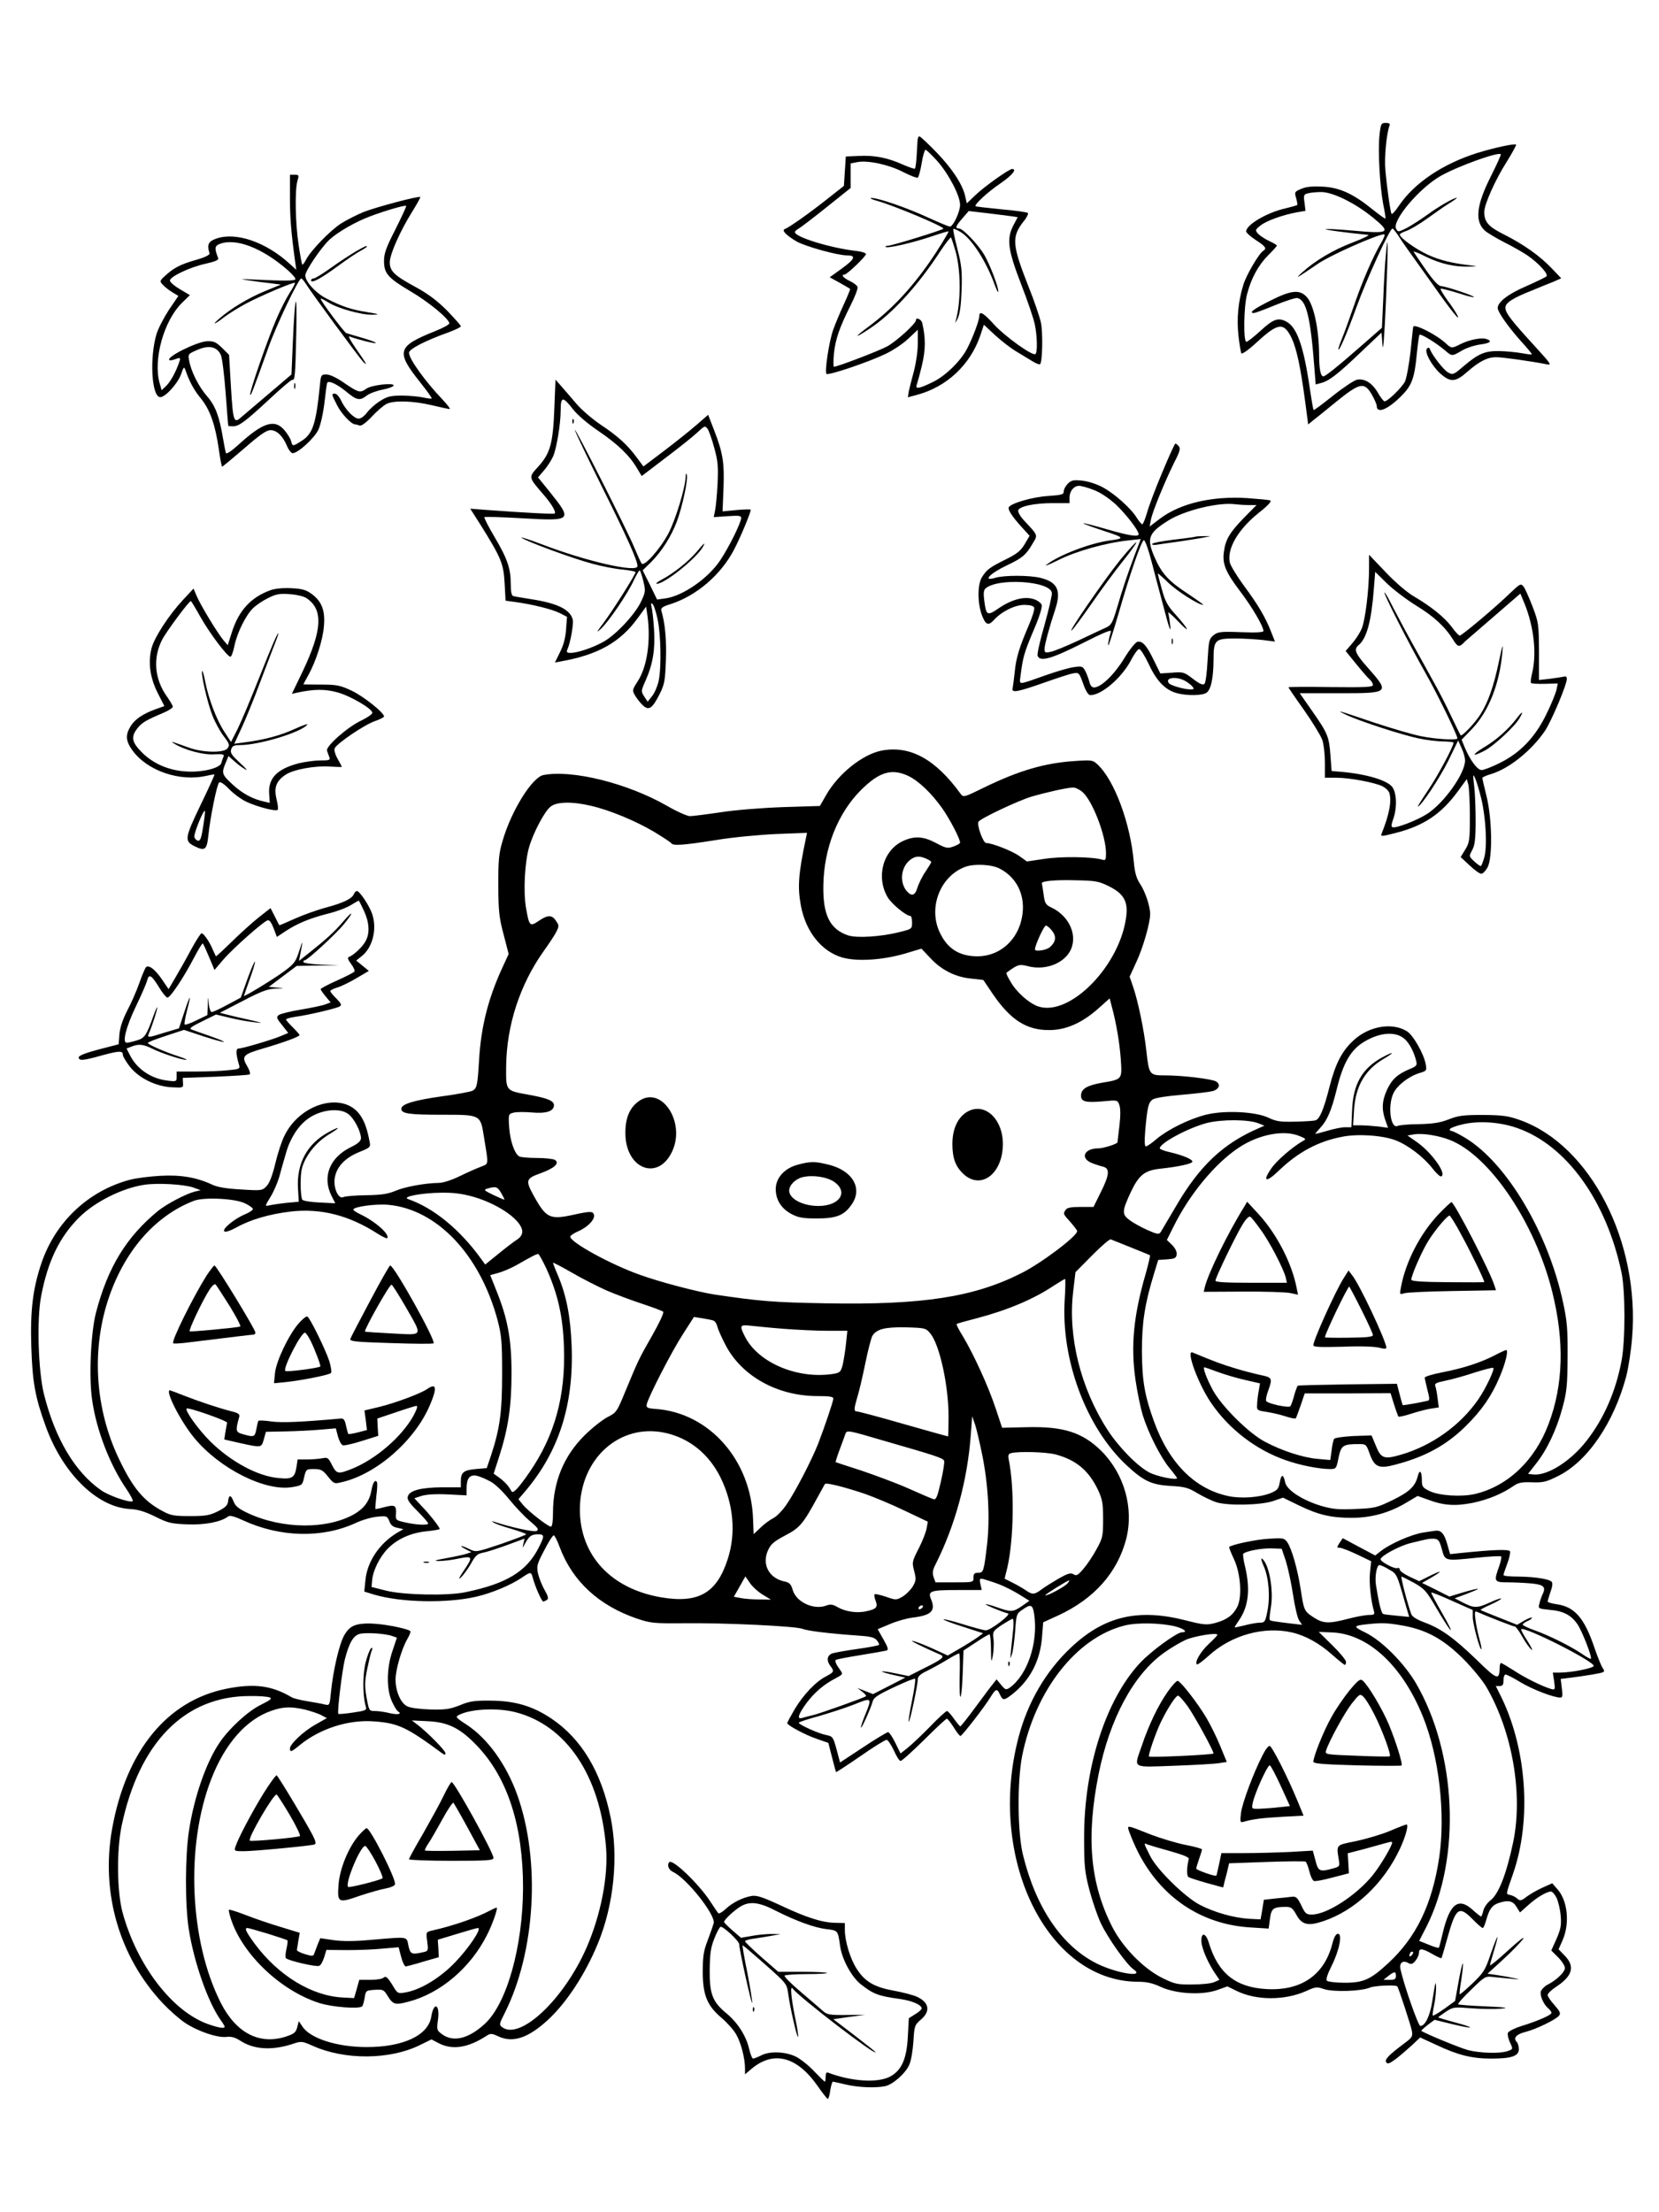 <?xml version="1.0" standalone="no"?>
<!DOCTYPE svg PUBLIC "-//W3C//DTD SVG 20010904//EN"
 "http://www.w3.org/TR/2001/REC-SVG-20010904/DTD/svg10.dtd">
<svg version="1.0" xmlns="http://www.w3.org/2000/svg"
 width="864pt" height="1152pt" viewBox="0 0 864 1152"
 preserveAspectRatio="xMidYMid meet">

<g transform="translate(0,1152) scale(0.1,-0.1)"
fill="#000000" stroke="none">
<path d="M7184 10813 c-8 -82 2 -263 20 -358 8 -38 13 -71 11 -73 -2 -2 -31
19 -65 46 -102 83 -172 115 -260 120 -53 3 -86 0 -112 -11 -36 -15 -37 -17
-28 -48 5 -18 8 -34 6 -36 -2 -3 -32 -11 -65 -19 -95 -22 -201 -85 -201 -119
0 -7 23 -27 50 -45 51 -33 59 -44 39 -56 -22 -13 -90 -129 -104 -178 -27 -88
-35 -177 -25 -265 5 -45 12 -86 15 -91 4 -6 41 21 83 60 109 100 138 103 179
19 25 -53 46 -149 69 -321 l17 -128 22 18 c12 9 68 54 124 100 124 100 146
104 185 38 14 -25 26 -51 26 -60 0 -42 58 -19 129 53 54 54 68 92 80 221 5 50
11 93 14 97 7 6 89 -44 133 -82 36 -31 36 -31 87 -1 23 14 66 28 95 32 54 7
66 18 32 29 -26 8 -87 -4 -132 -26 -47 -24 -49 -24 -77 2 -50 47 -168 106
-171 87 -1 -2 -7 -60 -14 -129 -8 -69 -21 -139 -29 -156 -16 -31 -90 -103
-106 -103 -5 0 -21 20 -35 45 -30 51 -69 75 -108 68 -15 -3 -71 -40 -125 -83
-54 -43 -99 -77 -102 -75 -2 3 -10 48 -18 102 -33 230 -68 330 -125 359 -42
22 -68 12 -136 -51 -33 -30 -65 -55 -71 -55 -16 0 -14 184 4 249 21 82 59 151
109 201 25 25 46 48 46 51 0 3 -18 14 -40 24 -22 10 -47 27 -57 37 -17 19 -17
21 12 44 31 25 119 56 192 69 l42 7 -5 42 c-6 39 -4 44 17 49 13 4 45 7 70 7
61 0 180 -59 273 -136 92 -76 82 -82 -107 -65 -77 7 -141 10 -143 8 -4 -4 108
-19 221 -30 11 -1 -26 -19 -81 -40 -100 -38 -196 -95 -264 -157 -39 -36 -27
-29 83 46 65 45 311 154 346 154 6 0 -2 -22 -18 -48 -42 -72 -95 -194 -139
-322 -22 -63 -49 -139 -61 -168 -12 -29 -21 -56 -21 -60 2 -19 45 82 95 220
53 146 173 408 187 408 3 0 15 -15 27 -32 11 -18 35 -53 53 -78 18 -25 74
-103 125 -175 102 -145 153 -208 132 -165 -7 14 -30 49 -52 78 -21 30 -37 56
-34 58 2 3 41 -7 87 -21 45 -15 84 -25 86 -22 6 5 -147 57 -171 57 -14 1 -39
28 -80 86 -33 48 -61 89 -63 93 -1 4 28 -7 65 -26 76 -37 150 -54 227 -51 37
1 42 2 16 5 -97 10 -171 27 -235 57 -64 30 -145 88 -145 105 0 4 17 13 38 20
20 8 66 35 102 61 36 26 87 62 114 79 28 17 47 31 43 31 -16 0 -93 -44 -156
-90 -36 -26 -85 -57 -108 -69 -41 -20 -43 -20 -52 -2 -23 42 124 215 234 276
91 51 298 125 311 112 3 -2 -21 -54 -52 -116 -75 -149 -84 -232 -32 -281 12
-11 58 -39 103 -62 44 -22 98 -53 120 -68 58 -40 111 -98 99 -109 -5 -5 -53
-28 -107 -52 -93 -40 -147 -82 -147 -113 0 -20 54 -97 119 -170 34 -37 61 -70
59 -71 -2 -2 -26 1 -53 6 -28 5 -80 10 -116 11 -76 1 -109 -13 -188 -80 -51
-44 -55 -45 -80 -31 -23 13 -82 89 -94 121 -3 9 -8 10 -15 3 -16 -15 23 -88
69 -130 53 -47 79 -46 142 10 62 54 104 75 149 75 34 0 189 -22 258 -36 34 -7
33 -5 -60 97 -120 131 -150 170 -150 197 0 25 38 50 140 90 41 17 92 38 113
46 l38 17 -48 50 c-61 65 -147 126 -248 177 -83 41 -105 66 -105 118 0 39 56
165 116 260 30 48 52 89 50 91 -7 7 -113 -16 -201 -43 -181 -57 -329 -156
-410 -276 -18 -27 -35 -46 -38 -41 -6 10 -24 137 -32 228 -6 64 6 189 21 229
5 12 0 16 -19 16 -24 0 -26 -4 -33 -67z"/>
<path d="M4779 10793 c-1 -10 -3 -47 -5 -82 -2 -35 -6 -66 -9 -69 -2 -3 -31 7
-63 21 -78 35 -145 49 -228 45 l-69 -3 -5 -76 -5 -77 -90 -71 c-91 -72 -196
-146 -218 -154 -18 -6 8 -33 61 -64 45 -26 213 -73 264 -73 48 0 40 -19 -26
-67 l-65 -47 51 -28 c28 -16 53 -30 55 -32 2 -2 -13 -39 -33 -82 -20 -44 -45
-103 -55 -132 -22 -62 -45 -219 -35 -229 9 -10 221 62 308 104 38 18 91 53
118 79 l50 47 0 -70 c0 -39 -9 -102 -20 -144 -11 -41 -23 -88 -27 -106 l-5
-32 48 13 c154 41 277 156 329 308 l19 57 59 -55 c33 -30 83 -69 111 -85 28
-17 66 -40 84 -51 18 -11 36 -18 39 -14 12 12 15 164 4 216 -6 29 -36 117 -67
194 -83 211 -86 253 -24 332 17 20 27 41 23 45 -5 4 -66 13 -138 19 -71 7
-132 14 -134 16 -9 8 65 76 132 121 59 41 85 73 58 73 -16 0 -144 -91 -191
-136 l-45 -43 -8 36 c-13 61 -67 144 -151 231 -44 45 -83 82 -88 82 -4 0 -8
-8 -9 -17z m101 -110 c61 -69 120 -182 120 -230 0 -36 -36 -113 -53 -113 -6 0
-54 20 -109 45 -114 53 -266 105 -299 104 -13 0 0 -7 29 -15 82 -22 354 -136
345 -145 -10 -9 -269 -89 -290 -89 -9 0 -14 -3 -10 -6 8 -9 142 22 242 56 47
16 85 27 85 25 0 -7 -61 -106 -99 -160 -100 -143 -201 -249 -315 -334 -81 -60
-79 -67 2 -13 119 78 253 225 370 405 28 42 53 74 55 70 3 -5 12 -33 21 -63
31 -102 32 -273 2 -375 -4 -11 1 -4 11 15 12 25 18 68 21 150 3 99 0 129 -22
214 -14 55 -24 102 -21 104 2 2 20 -5 39 -17 58 -36 133 -153 177 -276 10 -27
18 -42 18 -33 1 24 -43 139 -73 191 -32 54 -111 137 -131 137 -23 0 -18 13 18
54 l32 37 95 -11 c52 -6 110 -14 127 -16 l33 -5 -22 -42 c-37 -71 -29 -128 40
-307 33 -85 65 -179 71 -208 13 -61 15 -149 3 -156 -16 -10 -159 93 -213 152
-57 63 -79 76 -79 45 0 -21 -33 -110 -62 -166 -33 -66 -116 -147 -183 -178
-70 -34 -90 -37 -80 -11 3 9 16 55 27 102 19 81 19 141 1 218 -5 20 -33 32
-33 14 0 -17 -103 -111 -150 -136 -42 -23 -259 -106 -277 -106 -3 0 -3 30 0
68 8 75 28 135 88 254 22 44 38 86 35 94 -3 8 -21 22 -41 31 -32 15 -47 33
-27 33 13 0 112 95 112 107 0 6 -26 14 -57 17 -133 16 -313 72 -313 97 0 5 9
13 20 19 11 6 76 56 145 111 l125 100 0 64 0 64 36 7 c55 10 163 -13 238 -52
37 -19 71 -32 76 -29 4 3 14 37 20 75 6 39 16 70 20 70 5 0 31 -26 60 -57z"/>
<path d="M1510 10493 c0 -107 6 -181 26 -328 l7 -50 -34 31 c-124 114 -282
168 -384 131 -40 -14 -48 -32 -34 -75 3 -9 -20 -21 -72 -36 -81 -23 -116 -42
-161 -84 -26 -24 -27 -27 -11 -44 9 -10 31 -28 49 -39 l33 -20 -49 -72 c-26
-40 -56 -97 -65 -127 -36 -121 -26 -320 17 -328 25 -5 93 69 111 119 12 37 16
41 22 24 22 -64 45 -106 82 -151 48 -60 74 -136 93 -266 7 -49 14 -88 17 -88
3 0 54 43 115 95 81 71 116 95 137 95 32 0 64 -30 86 -83 8 -20 22 -37 29 -37
28 0 113 78 134 122 12 26 25 85 32 143 6 54 12 101 15 103 10 11 54 -11 99
-48 54 -45 70 -48 106 -20 14 11 51 25 83 31 31 6 57 16 57 22 0 15 -115 2
-142 -17 -32 -23 -41 -21 -114 29 -40 28 -76 45 -94 45 -27 0 -29 -2 -34 -57
-21 -206 -37 -254 -100 -292 -41 -26 -43 -26 -50 2 -3 12 -18 37 -34 56 -51
61 -112 42 -239 -74 -40 -36 -64 -52 -67 -43 -2 7 -9 42 -15 78 -19 112 -39
167 -83 217 -44 51 -82 127 -93 185 -6 34 -6 35 43 56 60 26 102 17 122 -26 7
-15 18 -103 25 -197 7 -93 13 -171 14 -172 1 -2 11 -3 24 -3 32 0 65 25 190
141 61 57 115 103 119 101 14 -4 16 17 21 243 5 242 -7 210 -18 -50 l-7 -165
-121 -103 c-66 -56 -129 -110 -140 -119 -39 -35 -43 -25 -54 153 l-10 171 -36
36 c-32 31 -43 36 -79 35 -54 -3 -213 -82 -196 -98 3 -3 17 -1 32 5 25 9 27 8
21 -11 -17 -52 -46 -106 -69 -128 l-24 -23 -11 38 c-34 123 23 326 118 418
l40 39 -52 31 c-29 17 -52 37 -52 45 0 20 102 69 183 87 57 13 72 20 68 31
-20 50 -18 63 9 73 84 32 223 -22 355 -138 25 -22 42 -43 38 -47 -8 -8 -62 -8
-208 -1 -83 4 -87 4 -35 -4 33 -5 84 -12 114 -15 l54 -7 -83 -34 c-85 -35
-179 -91 -240 -145 -41 -36 -21 -28 31 12 20 15 69 46 110 68 75 40 249 114
255 108 2 -2 -10 -26 -28 -53 -17 -27 -49 -89 -70 -139 -45 -104 -142 -384
-135 -391 4 -5 13 18 93 241 42 120 159 365 173 365 3 0 12 -10 20 -22 29 -48
284 -394 303 -413 26 -25 16 -8 -41 74 -25 36 -39 62 -31 59 43 -16 133 -39
137 -34 3 3 -28 14 -68 26 -41 12 -79 23 -85 25 -11 3 -134 168 -134 179 0 4
18 -5 40 -19 50 -31 171 -65 230 -64 40 1 36 3 -30 14 -81 13 -129 29 -207 69
-57 28 -113 89 -113 122 0 23 82 145 126 186 42 39 137 94 213 122 80 30 181
59 186 54 3 -2 -23 -57 -55 -121 -49 -96 -60 -126 -60 -166 0 -65 20 -88 138
-158 94 -55 202 -144 202 -167 0 -6 -33 -24 -73 -40 -200 -80 -207 -106 -77
-269 34 -43 61 -80 58 -82 -2 -2 -21 0 -43 5 -22 5 -72 10 -111 10 -60 0 -76
-4 -116 -29 -25 -16 -55 -43 -67 -60 -13 -17 -31 -31 -43 -31 -24 0 -69 46
-92 95 -9 19 -23 35 -31 35 -20 0 -19 -2 10 -59 22 -45 75 -101 95 -101 5 0
15 -3 23 -6 9 -3 33 14 63 46 27 29 61 58 76 66 38 20 139 17 236 -6 46 -11
88 -20 94 -20 5 0 -11 21 -36 48 -91 95 -176 213 -176 245 0 19 84 63 208 107
34 13 62 26 62 31 0 5 -33 41 -72 82 -52 52 -99 87 -163 122 -111 60 -135 83
-135 129 0 42 54 163 117 264 25 40 44 75 42 76 -8 7 -236 -54 -298 -79 -35
-15 -87 -41 -115 -59 -56 -36 -157 -140 -182 -188 -8 -16 -17 -28 -20 -26 -2
3 -11 49 -19 104 -17 111 -20 283 -6 332 9 30 8 32 -15 32 l-24 0 0 -117z"/>
<path d="M7217 10188 c-4 -40 -10 -141 -13 -224 l-7 -151 -96 -84 c-130 -114
-198 -169 -209 -169 -14 0 -22 37 -22 110 -1 137 -28 264 -65 304 -37 40 -82
35 -192 -21 -84 -42 -112 -63 -82 -63 5 0 55 18 110 41 54 22 106 39 115 37
47 -9 69 -99 89 -361 l7 -89 26 7 c42 10 88 45 207 159 l110 104 5 -66 c3 -42
10 46 18 232 12 289 12 383 -1 234z"/>
<path d="M1855 10212 c-27 -16 -86 -54 -129 -85 -43 -31 -85 -57 -92 -57 -8 0
-14 -4 -14 -10 0 -18 51 9 139 74 48 35 101 71 119 80 17 9 32 19 32 21 0 7
-1 7 -55 -23z"/>
<path d="M2887 9394 c-7 -183 -21 -234 -83 -303 -53 -58 -53 -54 26 -146 42
-48 67 -91 59 -99 -4 -4 -147 3 -362 19 l-78 6 53 -83 c109 -175 120 -202 126
-304 l5 -92 51 -7 c88 -12 189 -37 230 -57 l39 -20 -5 -66 c-3 -45 -14 -84
-32 -119 l-26 -53 32 6 c191 34 308 99 399 225 l44 60 7 -48 c18 -131 -2 -266
-51 -341 -29 -45 -29 -47 -13 -75 9 -15 27 -38 40 -50 31 -29 49 -17 87 58 26
52 29 70 33 177 4 103 -4 192 -24 259 -3 13 8 21 48 33 136 44 262 152 331
284 32 61 87 192 87 208 0 2 -33 2 -74 -2 l-73 -7 5 120 c5 133 -3 185 -49
303 l-31 80 -61 -53 c-34 -30 -110 -90 -169 -135 l-107 -81 -35 47 c-48 65
-98 111 -187 170 -42 28 -98 76 -125 107 -27 32 -63 73 -80 93 l-31 35 -6
-149z m97 -5 c23 -30 75 -74 129 -111 101 -68 165 -129 203 -194 l26 -43 126
96 c70 53 144 112 165 132 36 34 39 35 52 18 7 -10 23 -55 35 -100 19 -68 21
-98 17 -187 -3 -58 -9 -120 -13 -139 l-7 -34 72 5 c57 4 71 3 71 -9 0 -25 -66
-157 -110 -222 -63 -94 -195 -185 -284 -197 l-44 -6 -37 76 -38 76 43 42 c56
56 105 133 135 212 28 75 59 217 52 243 -3 12 -5 9 -6 -8 -2 -60 -52 -224 -90
-297 -43 -81 -125 -173 -139 -157 -5 6 -21 42 -37 80 -34 85 -320 650 -311
615 4 -14 67 -146 141 -295 132 -265 185 -384 185 -413 0 -36 -264 24 -494
112 -66 25 -115 41 -110 36 16 -16 268 -109 367 -135 50 -14 122 -28 160 -31
37 -4 67 -10 67 -13 0 -13 -118 -199 -165 -262 -39 -52 -42 -58 -16 -34 40 36
139 182 172 253 13 28 27 51 30 52 3 0 12 -25 19 -55 13 -52 12 -58 -11 -107
-31 -67 -133 -176 -198 -211 -56 -31 -134 -57 -170 -57 -18 0 -22 4 -16 18 16
35 33 133 28 155 -13 53 -80 86 -218 107 -44 7 -86 14 -92 16 -9 2 -13 24 -13
62 0 81 -17 132 -84 245 -32 54 -56 101 -53 104 3 3 92 0 198 -6 259 -15 262
-12 141 139 l-60 74 30 35 c17 19 39 53 49 75 18 43 39 168 39 240 0 72 11 73
64 5z m441 -1095 c17 -80 20 -252 5 -321 -6 -27 -21 -62 -34 -78 l-23 -29 -18
27 c-17 27 -17 29 8 85 38 86 50 164 43 267 -3 50 -9 101 -13 115 -4 19 -3 22
6 14 6 -5 18 -41 26 -80z"/>
<path d="M2981 9324 c0 -11 3 -14 6 -6 3 7 2 16 -1 19 -3 4 -6 -2 -5 -13z"/>
<path d="M3627 8645 c-42 -49 -119 -111 -182 -144 -22 -12 -33 -21 -24 -21 41
0 209 135 240 193 16 28 6 20 -34 -28z"/>
<path d="M1532 9510 c0 -14 2 -19 5 -12 2 6 2 18 0 25 -3 6 -5 1 -5 -13z"/>
<path d="M6053 9060 c-35 -82 -70 -176 -79 -209 -10 -34 -21 -61 -25 -61 -4 0
-17 15 -29 34 -29 48 -116 126 -178 159 -30 16 -75 31 -106 34 -46 5 -57 2
-75 -16 -11 -11 -21 -29 -21 -40 0 -16 -11 -19 -83 -24 -79 -5 -190 -37 -203
-58 -7 -12 17 -49 68 -105 l40 -44 -25 -43 c-21 -35 -40 -51 -99 -80 -84 -42
-98 -52 -123 -91 -25 -37 -25 -137 -1 -200 19 -50 33 -56 61 -26 40 45 110 80
159 80 31 0 48 -5 52 -14 3 -8 -9 -47 -26 -87 -51 -119 -68 -173 -75 -245 -4
-38 -9 -77 -11 -86 -8 -28 21 -23 158 25 68 24 137 47 155 50 32 6 33 5 54
-53 14 -40 27 -60 38 -60 61 1 168 95 215 189 15 28 32 51 39 51 7 0 29 -35
50 -79 40 -87 86 -134 144 -150 52 -15 136 -14 157 2 23 17 35 75 36 168 0
107 7 114 112 114 46 0 111 -4 146 -8 l62 -8 -21 53 c-29 74 -67 139 -143 241
-35 48 -67 101 -71 117 -16 72 42 172 150 259 51 40 69 61 60 65 -8 3 -62 8
-118 12 -185 12 -350 -27 -456 -107 l-54 -41 7 36 c8 42 73 200 122 299 28 54
33 72 23 83 -6 8 -14 14 -18 14 -3 0 -34 -68 -68 -150z m-358 -91 c35 -13 77
-41 115 -75 54 -51 120 -136 120 -156 0 -15 -49 -8 -166 26 -65 19 -120 33
-122 31 -2 -2 45 -19 105 -39 111 -36 113 -40 29 -51 -100 -14 -263 -76 -326
-126 -14 -10 15 1 63 25 91 46 248 90 365 102 l63 7 -32 -84 c-39 -105 -61
-170 -93 -279 -23 -76 -29 -86 -58 -99 -18 -8 -82 -38 -143 -67 -60 -28 -125
-55 -142 -58 -30 -7 -33 -5 -33 15 0 21 25 114 56 207 32 98 11 141 -78 163
-59 14 -189 14 -235 0 -70 -21 -27 24 65 67 76 36 96 53 129 110 29 48 31 41
-46 124 -19 21 -31 43 -28 51 8 21 85 37 181 37 l86 0 0 29 c0 34 23 61 50 61
11 0 44 -9 75 -21z m808 -79 l41 0 -66 -67 c-74 -76 -96 -113 -104 -177 -9
-62 9 -105 83 -203 61 -80 123 -184 123 -209 0 -7 -39 -9 -117 -6 -107 4 -120
2 -143 -16 -23 -19 -25 -28 -31 -131 -3 -61 -10 -116 -16 -122 -8 -8 -25 -1
-60 26 -46 35 -51 37 -109 32 l-61 -4 -34 69 c-37 77 -59 101 -85 96 -10 -2
-42 -41 -70 -88 -52 -84 -119 -149 -156 -150 -11 0 -20 10 -24 28 -4 15 -13
40 -21 56 -14 27 -18 28 -60 22 -24 -3 -90 -22 -146 -42 -151 -53 -138 -53
-132 -3 12 95 18 118 66 232 31 71 48 125 44 137 -3 10 -22 24 -41 30 -49 16
-114 -1 -182 -47 -61 -42 -66 -39 -76 40 -5 36 -3 54 6 62 62 57 337 40 346
-22 2 -12 -16 -87 -38 -167 -23 -80 -40 -153 -36 -161 12 -33 72 -16 231 64
108 55 154 74 151 63 -12 -40 -18 -77 -13 -72 3 3 26 75 51 160 59 207 120
383 133 387 6 2 24 -48 41 -114 17 -65 47 -179 67 -253 23 -90 34 -117 30 -82
-3 29 -8 60 -11 70 -3 9 20 -10 51 -43 69 -72 57 -43 -13 35 -41 45 -54 68
-71 131 -12 42 -21 79 -21 82 0 3 24 -18 53 -46 46 -45 159 -117 183 -117 5 0
-32 26 -81 59 -98 64 -134 103 -171 187 -44 100 -34 128 70 193 86 54 264 97
350 85 16 -2 47 -4 69 -4z m-334 -914 c15 -8 33 -22 40 -30 12 -14 10 -16 -10
-16 -28 0 -88 16 -108 29 -7 5 -10 14 -7 20 10 15 52 14 85 -3z"/>
<path d="M5833 8603 c-80 -99 -280 -389 -251 -365 9 7 55 70 104 140 48 70
121 169 162 220 41 51 72 95 70 98 -3 2 -41 -39 -85 -93z"/>
<path d="M6225 8725 c-5 -2 -58 -9 -117 -16 -60 -7 -108 -17 -108 -22 0 -5 12
-6 28 -3 15 2 65 10 112 16 47 7 103 16 125 20 l40 8 -35 0 c-19 0 -39 -1 -45
-3z"/>
<path d="M6102 8180 c0 -14 2 -19 5 -12 2 6 2 18 0 25 -3 6 -5 1 -5 -13z"/>
<path d="M7130 8562 c0 -113 -20 -274 -39 -317 -10 -23 -33 -58 -51 -78 l-32
-37 56 -69 c31 -38 63 -75 71 -81 8 -7 15 -19 15 -27 0 -11 -36 -13 -220 -11
-121 2 -220 1 -220 -1 0 -2 36 -55 81 -118 44 -63 87 -133 95 -155 8 -22 14
-76 14 -119 l0 -79 60 0 c69 0 201 -25 241 -45 15 -8 29 -22 33 -30 16 -41 2
-116 -39 -217 -6 -15 1 -14 72 4 149 38 240 99 329 222 l43 59 8 -29 c4 -16 8
-90 8 -164 0 -125 -2 -138 -24 -174 l-24 -39 46 -43 c25 -24 53 -44 61 -44 9
0 23 15 33 33 27 49 24 252 -5 370 -12 49 -22 92 -22 96 0 3 20 13 45 20 94
28 211 122 281 225 34 51 114 240 114 271 0 11 -6 15 -17 11 -10 -2 -43 -7
-73 -11 l-55 -6 0 148 c-1 143 -2 151 -33 233 -18 47 -39 94 -47 105 -15 18
-17 17 -73 -36 -75 -73 -249 -219 -260 -219 -4 0 -24 20 -42 46 -39 51 -106
105 -196 158 -36 21 -96 72 -147 126 l-87 91 0 -69z m246 -196 c92 -56 151
-111 193 -179 23 -38 32 -39 61 -7 3 3 69 60 147 127 l141 122 22 -53 c49
-122 64 -261 39 -362 -6 -25 -9 -48 -5 -51 3 -3 36 -5 72 -4 l67 2 -7 -33 c-4
-18 -27 -76 -53 -128 -58 -119 -135 -200 -242 -253 -40 -20 -83 -37 -95 -37
-22 0 -61 53 -89 121 l-15 37 56 58 c85 90 141 232 156 394 5 55 2 48 -18 -46
-27 -129 -56 -211 -96 -274 -29 -46 -97 -117 -103 -109 -2 2 -24 47 -49 99
-24 52 -67 136 -95 185 -27 50 -75 135 -105 190 -31 55 -76 141 -102 190 -25
50 -45 85 -46 79 0 -15 123 -258 213 -417 65 -115 167 -325 167 -342 0 -11
-115 -4 -188 11 -42 8 -151 40 -242 70 -204 69 -205 69 -150 42 69 -33 291
-105 377 -123 42 -9 100 -16 129 -16 30 -1 54 -3 54 -6 0 -20 -81 -171 -130
-244 -33 -49 -58 -89 -56 -89 16 0 115 150 159 239 l51 105 18 -40 c10 -21 18
-50 18 -64 0 -68 -109 -221 -197 -278 -51 -33 -159 -75 -180 -70 -8 2 -8 13 3
43 21 60 18 137 -6 168 -29 36 -144 69 -280 79 l-35 3 -6 80 c-7 99 -14 116
-95 232 l-65 93 204 0 c267 0 267 1 147 137 -62 70 -71 92 -44 114 42 35 66
124 79 293 l7 88 61 -60 c34 -33 103 -85 153 -116z m339 -1007 c24 -104 31
-247 15 -304 -7 -25 -15 -45 -19 -45 -3 0 -19 11 -34 25 -27 26 -27 26 -10 58
14 25 18 57 18 152 0 66 -3 149 -8 185 -7 60 -6 63 7 34 7 -17 21 -64 31 -105z"/>
<path d="M7898 7778 c-43 -56 -105 -112 -170 -150 -65 -40 -64 -52 2 -18 48
24 158 126 183 169 24 40 16 40 -15 -1z"/>
<path d="M1407 8446 c-101 -37 -163 -105 -199 -217 l-22 -69 -23 27 c-32 39
-120 184 -139 230 l-16 38 -56 -60 c-73 -79 -146 -191 -162 -248 -20 -74 -9
-156 31 -235 l35 -69 -45 -16 c-67 -24 -109 -53 -131 -89 -28 -46 -25 -78 10
-126 77 -106 246 -164 385 -132 22 5 41 8 42 6 1 -1 -31 -73 -73 -159 -81
-169 -84 -186 -34 -212 57 -29 67 -22 75 53 9 91 44 265 56 277 6 6 25 -6 52
-34 23 -24 65 -55 92 -67 56 -26 152 -51 161 -41 4 3 1 28 -6 56 -14 60 -2 94
48 127 40 27 154 48 233 42 33 -2 59 -3 59 -1 0 2 -10 21 -22 42 -12 21 -19
45 -15 54 9 24 156 124 210 142 26 9 47 20 47 24 0 20 -107 105 -168 134 -60
28 -77 32 -159 32 -51 0 -93 1 -93 1 0 1 11 22 25 47 40 71 77 186 82 257 7
80 -11 127 -61 165 -31 23 -49 29 -109 32 -46 2 -86 -2 -110 -11z m188 -40
c90 -59 84 -167 -20 -385 l-55 -114 32 7 c85 18 140 18 204 1 69 -19 184 -86
183 -107 0 -7 -26 -25 -57 -40 -71 -33 -186 -134 -179 -157 3 -9 8 -24 12 -33
6 -16 1 -18 -47 -18 -30 0 -80 -7 -113 -15 -114 -30 -160 -79 -153 -162 l3
-44 -30 7 c-58 12 -115 43 -165 90 -55 51 -57 58 -35 111 l15 36 28 -25 c15
-14 41 -34 57 -43 18 -12 9 1 -24 31 -44 41 -53 53 -47 72 6 18 15 22 46 22
98 0 318 66 350 106 7 7 -22 -2 -65 -22 -75 -34 -155 -56 -262 -70 l-53 -7 39
84 c21 46 54 127 74 179 20 52 54 142 76 200 23 58 41 107 41 110 -1 14 -30
-52 -101 -231 -43 -109 -93 -228 -112 -266 l-34 -67 -35 54 c-41 63 -81 169
-99 259 -6 34 -14 60 -16 57 -9 -9 28 -169 54 -234 14 -35 41 -84 59 -107 29
-38 31 -45 19 -62 -19 -25 -130 -23 -205 5 -92 33 -97 35 -70 18 53 -32 149
-58 205 -54 46 2 54 0 49 -12 -3 -8 -9 -23 -11 -33 -8 -28 -104 -51 -189 -44
-87 6 -167 41 -224 98 -53 53 -59 80 -27 123 25 33 44 44 140 85 26 11 47 25
47 31 0 5 -14 29 -30 52 -65 90 -75 200 -26 296 22 43 140 202 150 202 2 0 25
-38 50 -83 48 -85 140 -207 156 -207 5 0 14 24 20 53 14 71 61 165 98 200 16
16 52 40 79 53 40 20 59 24 110 20 35 -2 74 -11 88 -20z m-537 -1190 c-9 -60
-15 -76 -27 -74 -9 2 -17 11 -19 20 -3 17 47 142 55 135 2 -2 -2 -39 -9 -81z"/>
<path d="M4590 7611 c-99 -20 -225 -121 -288 -232 l-32 -56 -192 -6 c-112 -4
-249 -15 -326 -27 -74 -11 -145 -20 -159 -20 -14 0 -68 24 -120 54 -206 118
-494 189 -643 160 -59 -12 -167 -186 -212 -341 -20 -66 -23 -101 -23 -233 1
-135 4 -168 28 -257 l26 -101 -34 -74 c-73 -159 -110 -306 -120 -478 -8 -132
-11 -147 -34 -160 -11 -5 -82 -19 -159 -29 -149 -21 -212 -41 -212 -65 0 -25
39 -31 211 -31 202 0 201 1 219 -113 25 -155 27 -140 -16 -158 -22 -8 -71 -30
-110 -49 -43 -21 -87 -35 -110 -35 -70 -1 -175 -20 -224 -41 -38 -16 -72 -22
-152 -23 -57 -1 -111 -5 -120 -10 -25 -12 -52 46 -45 97 8 59 53 107 126 137
59 24 62 26 56 54 -12 65 -26 105 -48 137 -85 127 -312 67 -396 -106 -14 -28
-35 -92 -47 -143 -15 -62 -30 -102 -45 -118 -23 -24 -25 -25 -134 -18 -75 4
-123 12 -150 25 -81 38 -164 52 -270 46 -55 -3 -127 -12 -160 -21 -216 -58
-386 -219 -459 -433 -45 -133 -59 -247 -53 -436 6 -186 20 -263 76 -417 89
-244 266 -417 435 -428 45 -2 80 -13 135 -40 66 -33 84 -37 167 -40 91 -4 176
13 212 41 9 7 32 1 80 -21 192 -88 411 -93 584 -13 34 16 86 31 114 33 48 5
51 3 62 -24 7 -20 19 -30 42 -34 l31 -7 -33 -19 c-93 -56 -157 -152 -165 -249
l-6 -57 52 -16 c140 -41 376 -46 530 -11 82 19 180 60 238 99 47 32 49 32 58
-1 10 -40 46 -123 54 -123 3 0 12 4 19 8 10 7 7 19 -12 53 -14 24 -29 63 -34
85 -8 38 -6 48 32 120 22 44 45 79 50 79 4 0 19 -28 31 -62 67 -178 204 -304
403 -372 72 -24 88 -25 242 -24 209 3 584 -15 619 -29 27 -11 143 -25 288 -35
63 -4 86 -9 99 -24 9 -11 15 -22 11 -25 -3 -3 -54 -13 -113 -21 -58 -8 -117
-19 -130 -23 -27 -11 -31 -37 -9 -66 21 -27 19 -31 -22 -53 -55 -28 -118 -95
-164 -171 -21 -36 -39 -69 -39 -73 0 -11 92 -61 154 -82 l60 -21 19 -74 c10
-41 20 -76 21 -78 2 -1 59 36 127 83 67 47 129 85 136 85 7 0 24 -25 38 -55
13 -30 29 -55 35 -55 7 0 62 50 123 110 61 61 114 110 118 110 4 0 20 -20 36
-45 15 -25 31 -45 35 -45 8 0 127 153 157 203 27 44 34 46 49 12 15 -32 21
-31 66 4 92 74 144 174 153 299 l6 74 81 37 c186 87 305 222 351 396 41 160
-9 339 -129 459 -98 97 -198 129 -389 124 l-128 -3 -34 102 c-38 115 -115 282
-170 374 -21 33 -35 62 -33 64 2 3 49 16 104 30 160 42 296 99 402 170 30 19
56 35 59 35 2 0 2 -48 -2 -107 -20 -314 112 -667 322 -863 89 -83 130 -102
231 -108 73 -4 91 -9 140 -39 31 -18 75 -39 97 -46 62 -19 230 -15 294 6 l53
18 82 -40 c103 -50 169 -65 276 -65 102 0 198 27 284 79 l59 35 53 -19 c82
-31 142 -35 234 -17 81 17 155 48 214 89 23 16 42 20 95 18 58 -2 75 2 138 34
152 76 289 278 353 520 11 44 25 134 30 199 41 500 -217 1002 -583 1133 -62
22 -89 26 -192 27 -103 0 -129 -3 -180 -23 -46 -18 -82 -23 -155 -25 -52 0
-102 -5 -111 -9 -37 -18 -53 105 -22 170 19 41 80 88 135 105 38 11 39 13 33
47 -10 54 -66 152 -98 171 -76 47 -195 27 -275 -45 -62 -56 -96 -121 -127
-241 -30 -119 -52 -172 -74 -178 -9 -3 -56 -6 -106 -7 -76 -2 -98 1 -140 21
-68 32 -231 39 -325 15 -87 -22 -194 -75 -254 -124 -26 -23 -53 -41 -58 -41
-7 0 -8 27 -4 78 11 128 17 152 40 167 12 8 77 18 151 24 72 6 144 15 160 19
35 10 44 36 17 51 -25 13 -175 31 -264 31 -82 0 -84 2 -98 130 -12 107 -43
256 -69 332 l-18 52 34 74 c36 76 73 206 73 252 0 41 -26 118 -53 158 -18 27
-27 57 -32 112 -18 203 -101 427 -189 509 -24 23 -30 24 -118 18 -156 -10
-291 -49 -477 -140 -100 -49 -104 -50 -118 -31 -131 181 -264 254 -413 225z
m137 -130 c56 -26 123 -90 180 -170 41 -59 93 -159 93 -179 0 -5 -15 -13 -34
-20 -30 -11 -39 -10 -91 18 -66 35 -112 38 -171 11 -104 -47 -143 -185 -82
-292 20 -35 97 -99 120 -99 4 0 8 -15 8 -34 0 -33 -1 -34 -67 -50 -94 -24
-221 -32 -266 -17 -95 32 -132 106 -129 261 3 193 75 375 196 496 95 94 158
113 243 75z m910 -85 c52 -44 123 -228 123 -319 0 -36 -2 -39 -22 -33 -53 15
-217 17 -302 3 l-88 -13 -39 28 c-36 26 -142 68 -173 68 -16 0 -50 95 -40 111
10 17 203 108 274 130 75 22 185 47 217 48 12 1 35 -10 50 -23z m-2560 -72
c97 -22 234 -79 330 -136 46 -28 86 -54 89 -59 8 -14 60 -11 230 16 89 15 229
28 318 32 l159 6 -7 -34 c-38 -180 -43 -249 -25 -345 25 -135 107 -238 215
-270 77 -22 208 -14 326 20 l87 26 47 -50 c58 -62 130 -98 212 -106 l63 -7 48
-71 c93 -137 177 -191 296 -190 87 0 172 38 257 114 l57 51 10 -38 c25 -91 42
-195 48 -279 7 -107 9 -104 -102 -123 -76 -14 -105 -32 -105 -67 0 -31 25 -37
115 -29 74 7 75 7 84 -18 7 -17 7 -56 1 -109 -6 -46 -10 -84 -10 -86 0 -9 -74
-32 -100 -32 -72 0 -96 -49 -37 -75 17 -7 44 -16 60 -20 38 -8 36 -42 -11
-135 l-37 -75 -68 0 c-49 0 -70 -4 -77 -15 -14 -21 -14 -21 25 -64 19 -22 35
-43 35 -47 0 -26 -188 -168 -293 -220 -246 -124 -513 -165 -1014 -156 -277 5
-346 11 -583 46 -88 14 -277 63 -386 102 -153 54 -364 170 -364 199 0 6 20 19
43 29 49 21 89 64 80 87 -6 17 -20 17 -103 -1 -126 -28 -145 -19 -209 96 -46
83 -43 92 36 120 71 26 99 52 73 69 -8 5 -51 10 -95 10 -44 0 -85 4 -91 8 -25
16 -47 81 -52 149 -5 72 -4 72 23 79 15 4 57 4 94 1 75 -7 116 6 116 38 0 23
-35 37 -136 55 -116 21 -114 19 -113 146 2 213 71 425 194 599 28 39 58 84 67
102 15 30 15 34 -1 57 -21 33 -43 33 -91 0 -46 -31 -49 -27 -66 71 -14 85 -6
238 17 315 22 75 81 187 112 210 31 25 112 27 209 4z m1748 -276 c14 -6 25
-14 25 -17 0 -3 -14 -26 -30 -50 -17 -24 -35 -62 -42 -83 -12 -42 -30 -48 -56
-18 -37 44 -31 119 13 158 29 25 52 27 90 10z m381 -51 c101 -52 144 -162 110
-281 -31 -106 -119 -175 -224 -176 -95 0 -158 39 -198 125 -61 129 3 293 133
341 46 17 137 13 179 -9z m569 -92 c76 -38 99 -77 91 -152 -28 -256 -292 -529
-459 -474 -47 16 -112 73 -143 127 -15 25 -25 46 -23 48 59 44 67 46 111 35
85 -23 179 9 218 73 47 78 3 186 -94 232 -30 14 -35 22 -41 69 -4 28 -8 54 -9
57 -3 12 68 19 175 16 106 -2 121 -5 174 -31z m-296 -232 c24 -30 20 -58 -11
-85 -19 -17 -78 -25 -78 -12 0 21 47 124 57 124 6 0 21 -12 32 -27z m1838
-565 c24 -22 48 -68 59 -115 5 -20 0 -26 -32 -39 -65 -27 -95 -54 -120 -108
-27 -58 -29 -103 -9 -160 l14 -39 -52 7 c-29 3 -70 6 -91 6 l-39 0 5 83 c8
121 58 207 154 263 61 36 55 41 -7 8 -104 -57 -151 -138 -157 -271 l-4 -93
-33 0 c-18 0 -61 -9 -94 -19 -34 -10 -61 -17 -61 -15 0 1 12 16 26 31 36 38
58 90 85 198 34 141 74 209 145 251 84 50 166 54 211 12z m-5502 -390 c30 -23
64 -90 65 -124 0 -16 -14 -29 -57 -50 -107 -54 -145 -153 -97 -250 l20 -40
-81 4 c-44 2 -84 8 -90 14 -5 5 -10 44 -9 86 0 62 5 86 26 127 29 54 72 99
131 134 55 33 45 37 -14 4 -109 -59 -165 -162 -157 -292 l4 -69 -66 -6 c-36
-4 -75 -10 -88 -13 -23 -5 -23 -5 6 43 17 27 37 74 46 104 8 30 24 87 36 127
20 73 63 140 111 175 66 50 169 62 214 26z m4740 -48 l30 -12 -25 -11 c-190
-81 -314 -198 -440 -416 -36 -61 -70 -118 -75 -127 -9 -13 -18 -12 -70 11 -33
15 -75 38 -93 52 -40 30 -39 46 8 147 42 88 72 111 152 120 95 10 168 26 168
37 0 12 -49 33 -117 49 -29 6 -53 16 -53 20 0 27 147 106 245 132 79 20 220
19 270 -2z m1346 -24 c257 -89 466 -380 544 -754 20 -97 20 -354 0 -458 -30
-159 -91 -299 -180 -414 -84 -109 -207 -187 -281 -178 l-26 3 40 51 c58 72
109 180 139 292 23 85 26 117 27 267 1 143 -3 188 -23 280 -77 363 -293 728
-509 859 -33 20 -65 36 -71 36 -6 0 -11 4 -11 9 0 5 28 17 63 25 84 21 197 14
288 -18z m-1133 -42 c34 -14 36 -16 17 -26 -52 -29 -138 -103 -165 -144 -47
-68 -26 -74 39 -11 100 96 204 153 329 177 82 17 212 8 280 -18 65 -25 145
-86 192 -146 19 -25 40 -44 45 -42 32 10 -44 119 -122 176 l-53 37 35 6 c44 7
126 -6 185 -29 208 -81 445 -432 534 -791 64 -256 58 -486 -19 -688 -71 -190
-213 -325 -384 -365 -70 -16 -187 -9 -237 16 -35 17 -39 23 -39 56 0 46 -12
59 -21 22 -13 -54 -44 -83 -132 -126 -81 -39 -92 -42 -193 -46 -90 -4 -119 -1
-181 17 -97 30 -177 82 -185 122 -9 44 -20 44 -28 0 -6 -34 -12 -41 -47 -56
-58 -23 -153 -30 -220 -16 -175 37 -309 171 -388 389 -49 135 -62 212 -63 367
0 147 15 246 63 402 l22 72 46 3 c40 3 47 6 50 25 2 14 -7 33 -24 50 l-27 26
33 66 c84 171 218 333 342 415 104 69 236 94 316 60z m-5761 -268 l38 -14 -30
-7 c-47 -12 -146 -64 -191 -100 -165 -135 -262 -293 -324 -530 -27 -103 -38
-338 -20 -456 22 -156 92 -337 179 -464 22 -33 37 -61 31 -63 -19 -7 -125 30
-164 58 -135 94 -239 268 -297 500 -30 120 -38 390 -15 509 35 185 97 311 200
413 81 80 221 150 335 168 70 11 209 3 258 -14z m1603 -28 c10 -18 18 -33 17
-35 -2 -1 -27 10 -57 24 -51 25 -53 27 -30 34 43 12 50 10 70 -23z m-142 -21
c133 -39 252 -124 252 -181 0 -15 -10 -30 -27 -41 -16 -10 -59 -43 -97 -74
l-69 -56 -21 29 c-111 154 -248 266 -381 312 -34 12 70 32 171 33 69 1 112 -5
172 -22z m-1193 -33 c22 -10 40 -23 42 -29 2 -5 -16 -18 -40 -28 -56 -23 -121
-77 -109 -89 6 -6 29 2 63 20 73 41 173 70 283 83 155 18 302 -19 449 -113 26
-17 50 -28 53 -26 17 18 -59 86 -138 124 -21 10 -38 21 -38 25 0 15 116 31
183 25 254 -24 478 -261 569 -603 20 -77 23 -111 23 -278 0 -201 -12 -285 -58
-425 l-22 -65 -58 -5 c-63 -6 -77 -17 -77 -65 l0 -30 -97 0 c-110 -1 -169 -16
-179 -47 -5 -16 6 -33 50 -77 31 -31 56 -60 56 -64 0 -11 -62 -8 -119 5 -50
11 -51 13 -49 44 3 45 -5 50 -59 36 -25 -7 -47 -11 -48 -10 -1 2 1 32 5 68 5
35 6 68 3 72 -9 16 -21 -2 -28 -40 -9 -56 -37 -95 -87 -125 -141 -82 -375 -81
-556 3 -49 23 -66 37 -75 60 -14 37 -25 38 -29 3 -2 -22 -14 -33 -53 -53 -43
-21 -63 -25 -145 -25 -84 0 -101 3 -145 27 -97 52 -153 119 -225 270 -123 257
-144 557 -59 823 82 255 244 443 449 522 52 20 215 12 265 -13z m4615 -230
c52 -21 97 -39 99 -41 2 -2 -8 -45 -22 -95 -64 -220 -79 -379 -53 -556 9 -62
26 -143 37 -180 29 -94 92 -218 139 -276 22 -26 40 -51 40 -53 0 -13 -102 8
-142 28 -63 32 -161 132 -220 223 -140 217 -207 486 -179 719 l12 102 87 88
c48 48 91 86 97 83 5 -2 53 -21 105 -42z m-3044 -111 c59 -131 86 -248 91
-408 9 -254 -48 -461 -179 -651 -27 -40 -58 -80 -69 -90 -20 -18 -21 -18 -31
0 -12 22 -37 47 -66 67 l-21 15 29 90 c47 146 64 261 64 434 0 176 -20 283
-78 427 l-33 83 41 11 c22 6 66 24 96 41 82 47 104 58 113 58 4 0 23 -35 43
-77z m315 -114 c47 -20 130 -51 185 -69 54 -18 103 -36 108 -41 5 -4 -20 -58
-56 -121 -73 -128 -74 -132 -139 -288 -46 -112 -48 -116 -96 -140 -26 -14 -80
-56 -119 -95 -108 -107 -164 -243 -164 -402 0 -45 -4 -73 -11 -73 -15 0 -124
85 -148 117 l-21 26 35 41 c176 207 254 452 242 759 -6 152 -27 261 -72 367
-14 32 -25 62 -25 64 0 3 44 -20 98 -51 53 -31 136 -73 183 -94z m555 -156 c8
-3 17 -17 20 -32 4 -14 22 -56 42 -94 84 -163 271 -267 479 -267 62 0 83 -3
83 -13 0 -14 -46 -149 -79 -235 -33 -84 -120 -252 -163 -314 -21 -32 -53 -65
-71 -74 -18 -9 -48 -31 -67 -50 l-35 -33 -3 77 c-10 308 -228 555 -507 575
-43 3 -50 7 -47 23 6 35 131 278 189 367 l57 89 44 -7 c25 -4 51 -9 58 -12z
m369 -43 c66 -5 167 -10 224 -10 l104 0 -7 -67 c-4 -38 -12 -87 -17 -109 -10
-38 -14 -42 -47 -48 -185 -30 -392 56 -462 193 -30 60 -28 64 33 57 28 -3 106
-11 172 -16z m761 -25 c48 -60 94 -270 94 -431 0 -57 -1 -104 -3 -104 -2 0
-106 29 -232 65 -125 36 -234 65 -242 65 -17 0 -16 13 2 75 9 27 27 105 41
173 14 69 31 134 37 145 22 36 65 47 175 45 102 -3 104 -4 128 -33z m270 -634
c31 -155 40 -323 25 -461 -17 -144 -19 -150 -47 -150 -19 0 -24 -5 -24 -25 0
-25 0 -25 -99 -25 l-99 0 -10 28 c-7 21 -5 36 11 67 102 203 166 439 183 675
l7 95 14 -40 c8 -22 25 -96 39 -164z m-1654 118 c127 -27 230 -110 291 -234
67 -137 81 -289 37 -424 -57 -177 -152 -232 -347 -199 -262 45 -423 219 -423
458 1 263 206 449 442 399z m1153 -45 c257 -74 297 -87 302 -101 3 -7 -5 -57
-17 -109 -18 -79 -25 -95 -38 -91 -10 3 -69 28 -131 56 -63 28 -174 69 -245
93 -72 23 -132 43 -134 44 -1 1 7 28 19 60 12 33 26 69 30 82 10 27 2 28 214
-34z m883 -68 c107 -29 173 -84 221 -186 22 -47 26 -69 26 -150 0 -89 -2 -99
-34 -157 -18 -34 -49 -80 -68 -102 -29 -34 -37 -39 -52 -29 -15 9 -29 5 -77
-22 -32 -19 -73 -44 -90 -57 -37 -28 -48 -28 -82 -4 -15 10 -46 28 -68 39
l-42 21 14 57 c34 147 38 413 8 561 -5 25 -3 32 12 36 41 10 182 6 232 -7z
m-2942 -142 c23 -12 66 -54 97 -93 31 -38 79 -89 107 -112 41 -35 48 -44 35
-51 -13 -8 -135 19 -220 47 -15 5 -17 5 -5 -3 7 -6 49 -21 92 -33 43 -13 78
-25 78 -29 0 -3 -59 -25 -130 -50 -129 -43 -130 -44 -165 -27 -45 22 -60 21
-20 0 l30 -16 -25 -8 c-14 -5 -61 -15 -105 -23 -60 -11 -70 -14 -40 -15 22 0
68 5 103 13 75 15 77 10 26 -65 -24 -36 -28 -47 -14 -34 12 11 36 43 52 71 24
44 34 53 66 59 20 4 76 22 125 40 l89 33 -6 -26 c-6 -27 -6 -26 10 3 21 37 32
45 67 45 33 0 34 -8 2 -70 -62 -123 -167 -187 -380 -231 -92 -20 -324 -15
-415 8 l-75 19 3 34 c4 50 38 120 80 164 49 51 121 84 204 92 37 4 68 9 68 12
0 9 -52 76 -93 118 l-39 42 37 12 c25 8 73 11 136 8 l99 -5 0 34 c0 56 16 75
53 68 18 -4 50 -18 73 -31z m1948 -63 c48 -17 142 -56 208 -88 l120 -57 -6
-34 c-3 -19 -21 -66 -41 -105 -35 -68 -36 -72 -24 -118 11 -41 10 -50 -7 -80
-11 -18 -35 -42 -53 -53 -33 -19 -35 -19 -87 -1 -30 10 -56 16 -59 13 -3 -3
-1 -18 5 -33 13 -34 5 -44 -46 -55 -49 -12 -110 -3 -152 21 -25 15 -38 16 -59
8 -64 -24 -155 17 -174 80 -9 31 -17 40 -41 45 -82 16 -121 88 -89 161 15 34
30 47 90 79 77 40 94 61 170 201 18 33 35 63 37 67 6 9 100 -15 208 -51z
m-532 -525 l43 -26 -60 1 c-33 0 -76 3 -96 7 l-37 7 30 53 30 53 24 -35 c13
-19 43 -46 66 -60z m1231 54 c29 -11 76 -35 105 -53 l53 -33 -38 -27 c-47 -32
-57 -33 -130 -7 -31 11 -58 18 -60 16 -3 -3 84 -40 117 -48 17 -5 -91 -88
-116 -88 -9 0 -61 14 -116 31 -54 17 -101 29 -104 26 -3 -2 43 -20 101 -38
l105 -34 -27 -20 c-15 -11 -56 -37 -92 -58 l-65 -38 -76 35 c-42 19 -90 38
-106 41 -23 5 50 -31 144 -72 24 -10 10 -23 -77 -66 l-89 -45 -68 14 c-37 8
-69 12 -71 10 -2 -2 24 -10 59 -18 l63 -14 -84 -43 -84 -43 -41 16 -41 16 25
-19 c14 -11 23 -21 20 -24 -10 -8 -226 -85 -270 -97 -25 -6 -53 -13 -62 -16
-29 -9 -21 18 22 77 43 57 91 98 153 130 37 20 38 21 23 42 -22 30 -29 47 -23
53 3 3 60 14 128 25 68 11 130 22 137 24 10 4 6 18 -17 58 l-30 53 62 26 c34
15 87 30 117 34 101 12 124 35 99 96 -18 43 -4 48 140 48 l124 0 -7 31 c-6 29
-4 31 19 25 14 -4 49 -15 78 -26z m356 4 c-14 -17 -109 -68 -115 -61 -3 3 115
77 124 77 3 0 -1 -7 -9 -16z m-754 -124 c-3 -5 -11 -10 -16 -10 -6 0 -7 5 -4
10 3 6 11 10 16 10 6 0 7 -4 4 -10z m581 -36 c22 -147 -35 -317 -128 -383 -18
-12 -23 -11 -44 15 l-24 29 -17 -22 c-10 -11 -51 -67 -92 -122 -41 -56 -77
-101 -80 -101 -3 1 -18 19 -33 40 -15 22 -32 40 -36 40 -5 0 -45 -36 -88 -81
-43 -44 -96 -94 -116 -110 l-38 -30 -27 55 c-15 31 -32 56 -38 56 -5 0 -64
-35 -130 -79 l-120 -79 -18 68 c-18 65 -20 68 -54 75 -39 7 -143 54 -143 64 0
3 46 19 103 34 56 16 139 43 185 61 94 38 95 37 57 -56 -14 -34 -23 -63 -21
-65 4 -4 52 103 61 137 5 20 28 35 111 74 57 27 106 47 110 44 3 -4 -4 -54
-16 -113 -12 -59 -20 -109 -17 -111 5 -5 47 193 47 222 0 14 14 27 48 43 26
13 72 38 103 57 31 19 60 34 64 34 4 0 5 -54 3 -119 -1 -66 0 -114 5 -106 4 7
9 64 11 127 l4 113 64 42 c34 23 66 42 71 42 4 1 8 -34 8 -76 1 -72 2 -75 10
-33 4 25 6 63 3 85 -5 39 -3 41 43 73 27 17 52 32 57 32 5 0 6 -28 2 -62 -17
-163 -17 -156 -6 -123 6 17 13 71 17 121 6 87 7 91 37 111 45 32 54 28 62 -23z"/>
<path d="M3330 5788 c-50 -34 -74 -89 -73 -170 1 -187 171 -251 244 -93 70
151 -54 341 -171 263z"/>
<path d="M5040 5732 c-51 -28 -80 -90 -80 -169 0 -74 16 -117 57 -156 91 -85
204 -1 206 153 1 132 -93 221 -183 172z"/>
<path d="M4155 5455 c-69 -18 -115 -69 -115 -127 0 -56 29 -102 82 -130 36
-19 59 -23 133 -23 103 0 143 17 182 75 57 84 1 177 -126 206 -68 17 -92 16
-156 -1z m193 -92 c71 -53 23 -123 -86 -123 -81 0 -152 37 -152 80 0 28 32 61
70 70 54 13 131 1 168 -27z"/>
<path d="M6481 5238 c-86 -138 -187 -345 -206 -419 l-6 -26 203 1 c112 1 222
-3 245 -7 l43 -9 -7 34 c-24 128 -103 281 -197 384 l-61 66 -14 -24z m84 -121
c47 -63 119 -203 131 -249 l6 -28 -186 0 c-129 0 -186 3 -186 11 0 16 111 246
144 297 14 23 31 40 37 36 6 -3 30 -33 54 -67z"/>
<path d="M7493 5198 c-96 -101 -173 -249 -197 -382 -7 -37 -7 -38 16 -31 13 5
126 10 251 12 l228 4 -7 22 c-21 71 -210 437 -225 437 -3 0 -33 -28 -66 -62z
m119 -111 c49 -89 118 -233 118 -243 0 -2 -85 -2 -190 -1 -135 1 -190 5 -190
13 0 23 58 155 91 206 36 57 97 128 108 128 4 0 33 -46 63 -103z"/>
<path d="M6996 4861 c-42 -67 -156 -319 -156 -346 0 -10 35 -11 153 -8 91 4
167 1 190 -5 24 -7 37 -7 37 0 0 33 -140 331 -178 377 l-19 25 -27 -43z m94
-161 c33 -66 60 -125 60 -132 0 -10 -32 -13 -125 -14 -69 -1 -125 0 -125 2 0
17 118 264 127 264 1 0 30 -54 63 -120z"/>
<path d="M7780 4460 c-73 -37 -163 -66 -272 -87 -48 -9 -88 -22 -88 -27 0 -6
7 -35 14 -64 11 -40 12 -54 3 -56 -27 -7 -131 -26 -132 -23 -1 1 -8 27 -16 57
l-14 54 -255 -3 c-140 -2 -258 -5 -261 -7 -3 -2 -12 -25 -19 -51 -7 -27 -16
-51 -20 -56 -9 -10 -121 14 -126 28 -3 6 2 30 11 54 23 65 21 68 -42 81 -31 7
-91 22 -132 35 -64 19 -105 34 -220 82 -37 16 29 -164 96 -262 93 -137 234
-245 389 -299 73 -26 174 -46 231 -46 31 0 33 2 44 59 14 65 23 71 108 71 35
0 37 -2 54 -50 25 -70 48 -80 134 -57 156 41 266 101 368 202 81 80 133 155
174 252 32 74 48 143 35 143 -5 -1 -34 -14 -64 -30z m-1439 -84 c35 -13 99
-32 143 -42 l78 -18 -7 -41 c-4 -22 -8 -53 -8 -70 -2 -28 0 -30 47 -37 27 -4
72 -14 99 -23 27 -9 52 -14 55 -11 3 3 14 34 26 68 l21 62 224 0 223 1 18 -58
c10 -32 21 -61 23 -64 3 -2 34 4 69 16 35 11 80 23 102 26 l39 6 -6 47 c-3 26
-8 54 -12 64 -5 13 4 18 52 28 32 6 100 25 151 42 51 16 96 28 99 25 8 -8 -40
-109 -78 -164 -93 -135 -241 -241 -402 -288 -88 -26 -105 -20 -131 45 l-23 55
-94 -3 c-54 -3 -97 -9 -101 -15 -4 -6 -10 -33 -13 -60 l-7 -50 -67 6 c-77 7
-184 42 -273 89 -84 44 -224 183 -271 268 -33 61 -55 120 -44 120 2 0 33 -11
68 -24z"/>
<path d="M1076 4878 c-72 -115 -185 -343 -174 -353 3 -3 40 -1 84 5 235 29
327 40 335 40 5 0 9 5 9 11 0 16 -203 349 -213 349 -4 0 -22 -24 -41 -52z
m120 -159 c35 -57 60 -105 55 -107 -18 -6 -256 -28 -263 -25 -8 4 70 168 105
220 12 18 25 29 30 24 4 -4 37 -55 73 -112z"/>
<path d="M1928 4747 c-53 -100 -100 -189 -103 -198 -5 -14 18 -17 211 -23 119
-4 219 -5 222 -1 13 13 -206 406 -226 405 -4 0 -51 -83 -104 -183z m181 -26
c94 -165 100 -153 -65 -145 -77 4 -141 8 -143 10 -7 6 126 244 138 244 4 0 35
-49 70 -109z"/>
<path d="M1555 4628 c-53 -62 -117 -197 -123 -259 l-5 -52 63 6 c83 9 223 37
234 47 4 5 0 32 -9 62 -20 61 -100 224 -114 232 -5 4 -26 -13 -46 -36z m63
-91 c23 -47 54 -129 50 -133 -9 -8 -175 -30 -182 -23 -14 13 81 199 102 199 5
0 18 -19 30 -43z"/>
<path d="M2225 4287 c-34 -24 -167 -73 -248 -93 l-79 -19 7 -51 6 -51 -47 -12
c-25 -7 -48 -10 -50 -8 -2 2 -7 21 -12 43 -6 30 -13 39 -28 37 -199 -18 -308
-23 -362 -15 -34 5 -64 6 -66 3 -3 -3 -7 -23 -11 -44 -8 -40 -12 -42 -68 -26
-40 11 -42 16 -21 91 4 13 -5 20 -38 28 -67 17 -166 50 -246 81 -40 16 -75 29
-77 29 -27 0 55 -161 126 -247 132 -161 371 -281 511 -257 52 9 53 10 62 52
10 41 11 42 51 42 36 0 46 -5 73 -39 30 -37 33 -39 69 -30 181 40 383 216 462
402 39 91 34 117 -14 84z m-71 -138 c-61 -111 -198 -229 -324 -279 -69 -27
-77 -26 -101 21 -19 38 -23 41 -51 35 -17 -3 -52 -6 -79 -6 l-49 0 -6 -40 c-9
-55 -23 -64 -92 -57 -109 9 -250 85 -358 192 -62 62 -132 160 -122 170 8 8
213 -64 211 -74 -2 -5 -5 -27 -9 -48 l-6 -39 74 -17 c122 -27 119 -27 132 18
l11 39 100 2 c55 1 137 5 182 9 l82 7 11 -42 c6 -22 17 -43 25 -46 7 -3 52 7
99 22 l86 27 -3 45 -2 45 95 32 c52 18 101 33 108 34 9 1 4 -16 -14 -50z"/>
<path d="M2208 3383 c6 -2 18 -2 25 0 6 3 1 5 -13 5 -14 0 -19 -2 -12 -5z"/>
<path d="M5251 2854 c0 -11 3 -14 6 -6 3 7 2 16 -1 19 -3 4 -6 -2 -5 -13z"/>
<path d="M1844 6866 c-10 -26 -54 -47 -146 -72 -49 -13 -123 -40 -165 -59 -42
-19 -77 -34 -78 -33 -2 2 -12 22 -24 46 l-22 43 -60 -47 c-33 -26 -96 -83
-140 -126 -44 -43 -82 -78 -84 -78 -1 0 -8 15 -16 33 -16 40 -48 87 -59 87 -5
0 -30 -39 -56 -87 -26 -49 -63 -114 -82 -146 l-34 -58 -34 50 c-35 52 -70 79
-84 64 -4 -4 -20 -41 -34 -81 -14 -40 -42 -105 -63 -144 -24 -47 -38 -89 -41
-123 l-4 -53 -104 -27 c-68 -18 -104 -32 -104 -41 0 -19 22 -18 124 11 90 24
106 24 106 1 0 -7 16 -34 35 -59 46 -60 136 -105 220 -109 59 -3 60 -3 58 23
l-1 26 170 6 c93 4 173 9 178 12 5 3 0 21 -11 40 -33 55 -25 64 81 95 110 32
190 62 190 70 0 3 -16 21 -35 40 -19 19 -35 37 -35 41 0 4 21 10 48 14 68 9
215 44 231 54 12 7 8 15 -17 41 -18 17 -32 35 -32 39 0 4 17 13 38 19 20 6 65
28 100 49 l63 37 -33 27 -33 27 29 23 c57 45 81 142 54 220 -14 42 -65 119
-79 119 -5 0 -12 -6 -15 -14z m51 -88 c28 -60 32 -116 10 -157 -14 -29 -63
-75 -87 -84 -10 -3 -7 -13 10 -36 13 -17 21 -35 18 -40 -3 -5 -44 -26 -91 -47
-47 -21 -85 -41 -85 -45 0 -4 12 -21 26 -38 l26 -31 -27 -10 c-15 -6 -71 -18
-126 -27 -55 -9 -107 -22 -116 -28 -15 -11 -14 -16 16 -53 l32 -41 -38 -16
c-47 -20 -200 -65 -220 -65 -16 0 -15 -28 2 -86 6 -19 2 -22 -56 -27 -34 -4
-109 -7 -165 -7 l-104 0 0 -26 c0 -26 -1 -27 -49 -21 -83 10 -156 59 -192 128
l-20 39 26 10 c38 15 61 12 106 -10 45 -23 156 -60 179 -59 8 0 -10 8 -40 18
-72 23 -160 62 -160 70 0 4 42 20 94 37 l94 31 103 -34 c121 -39 145 -38 32 2
-43 15 -86 30 -96 34 -14 5 0 15 55 42 l73 36 75 -18 c41 -10 100 -20 130 -23
45 -5 39 -3 -30 13 -47 10 -101 23 -120 28 l-35 9 120 62 c95 50 129 62 169
64 51 1 51 2 9 5 l-43 4 73 55 72 54 110 2 110 2 -92 3 c-51 2 -93 8 -93 13 0
6 3 10 8 10 13 0 160 135 201 185 54 65 53 80 0 18 -48 -56 -91 -95 -173 -160
l-59 -47 6 31 c16 80 15 83 -4 23 -19 -59 -26 -69 -82 -110 -53 -39 -207 -133
-207 -126 0 1 14 40 30 85 17 46 29 88 28 93 -2 5 -19 -35 -39 -89 l-35 -98
-69 -37 c-39 -21 -75 -38 -82 -38 -7 0 -13 18 -16 43 -3 42 -4 42 -5 -8 l-2
-51 -56 -27 c-31 -16 -59 -25 -62 -22 -3 3 2 34 11 69 25 95 19 93 -13 -4
l-28 -85 -74 -22 c-88 -28 -92 -28 -83 -5 17 37 45 126 44 136 0 6 -9 -14 -20
-44 -36 -101 -45 -116 -87 -128 -22 -7 -45 -12 -52 -12 -25 0 -3 84 48 190 28
58 54 118 58 133 9 38 23 30 62 -34 18 -30 38 -54 44 -54 15 0 85 105 138 207
23 44 44 78 46 75 3 -2 18 -35 33 -71 l28 -67 47 55 c51 59 209 199 231 204 8
2 20 -15 30 -42 l17 -45 42 28 c62 41 126 68 219 92 47 11 102 32 123 45 22
13 40 24 42 24 2 0 14 -24 27 -52z"/>
<path d="M7410 3539 c-61 -10 -167 -57 -216 -94 l-32 -25 -85 45 -84 45 -17
-25 c-15 -24 -15 -25 2 -25 9 0 50 -16 90 -35 l73 -35 -6 -57 c-6 -50 4 -148
21 -205 4 -15 -1 -18 -28 -18 -18 0 -67 -9 -108 -20 -100 -26 -128 -25 -178 7
-50 33 -51 35 -68 146 -16 105 -47 213 -70 246 -16 22 -21 23 -98 18 -66 -4
-190 -30 -205 -43 -1 -1 9 -29 24 -60 37 -77 45 -202 18 -253 -23 -44 -56 -67
-116 -83 -43 -11 -58 -10 -156 15 -246 62 -421 20 -593 -142 -131 -123 -225
-284 -273 -466 -167 -631 148 -1275 624 -1275 42 0 75 -7 117 -27 79 -36 213
-44 293 -16 l53 19 47 -23 c103 -51 252 -51 364 -1 48 22 55 23 92 10 47 -16
194 -12 240 8 25 10 134 15 142 6 6 -6 71 -204 76 -232 5 -28 1 -35 -36 -62
-84 -63 -107 -86 -98 -101 7 -11 17 -8 53 19 23 18 61 51 84 72 l40 38 85 -39
c112 -53 185 -71 285 -71 106 0 144 13 144 49 0 15 -5 32 -11 38 -20 20 -2 40
46 52 55 14 156 63 174 84 10 13 6 22 -23 55 -20 22 -36 46 -36 53 0 8 21 28
46 44 84 56 97 105 44 160 l-33 34 22 50 c37 87 25 204 -28 263 l-27 31 -49
-22 c-27 -12 -64 -33 -83 -47 -30 -23 -35 -24 -50 -11 -9 8 -26 17 -37 19 -23
5 -24 -1 14 108 100 285 72 664 -69 940 l-20 40 20 0 c16 0 20 7 20 30 0 17 5
30 11 30 6 0 42 -18 79 -41 64 -38 172 -79 206 -79 12 0 13 10 8 48 l-6 49 48
6 c27 3 80 11 117 17 67 12 68 12 53 35 -8 12 -26 58 -41 101 -53 158 -104
217 -198 230 -26 4 -47 10 -47 14 0 4 7 27 15 51 10 26 12 46 6 52 -15 15 -89
26 -173 27 -43 0 -78 3 -78 8 0 4 9 31 20 60 11 29 17 58 14 64 -7 11 -87 8
-245 -8 l-67 -7 -16 56 c-15 51 -31 69 -59 66 -7 -1 -37 -5 -67 -10z m99 -86
c17 -63 14 -62 180 -45 68 7 126 10 129 7 3 -3 -2 -27 -11 -53 -28 -78 -26
-82 47 -82 34 0 91 -3 125 -6 64 -7 74 -19 52 -62 -4 -9 -11 -29 -14 -43 -7
-26 -5 -26 52 -32 74 -6 114 -28 147 -76 25 -38 77 -172 69 -179 -2 -2 -23 9
-47 26 -56 38 -167 94 -245 122 -35 12 -63 26 -63 30 0 4 12 12 26 19 15 6 24
14 22 17 -3 3 -22 -5 -41 -16 l-36 -21 -93 37 c-51 20 -95 38 -97 40 -2 2 22
15 54 29 31 14 55 28 53 31 -3 2 -29 -7 -59 -21 -66 -30 -82 -30 -139 -1 l-44
23 62 23 c34 13 61 24 59 26 -2 2 -36 -6 -76 -18 l-73 -22 -71 36 -71 35 47
27 c63 37 59 42 -8 9 l-54 -27 -51 24 c-27 13 -50 29 -50 36 0 8 -6 11 -14 8
-14 -5 -86 33 -86 46 0 17 98 70 155 84 97 24 99 24 125 23 21 -2 27 -10 39
-54z m-812 -63 c11 -36 28 -114 37 -174 9 -60 23 -120 31 -133 l16 -24 -53 6
c-98 12 -110 14 -115 19 -3 3 0 33 6 68 15 89 -11 230 -48 252 -5 4 -1 -15 11
-41 26 -59 34 -160 18 -236 -10 -52 -14 -57 -39 -57 -14 0 -50 -6 -79 -14 -29
-7 -52 -12 -52 -10 0 2 11 20 25 40 47 70 57 157 30 273 -9 35 -13 67 -10 70
14 14 94 29 145 28 l55 -2 22 -65z m537 -43 c41 -23 41 -23 85 -179 l20 -68
-62 6 c-34 3 -67 7 -73 9 -10 3 -23 55 -38 151 -7 43 4 104 18 104 6 0 29 -10
50 -23z m131 -70 c54 -31 64 -42 115 -130 31 -53 64 -105 73 -114 10 -10 -9
29 -42 86 -33 58 -59 106 -57 108 2 2 51 -17 110 -44 l106 -47 0 -37 c0 -36
38 -175 45 -167 2 2 -2 24 -9 48 -7 25 -17 69 -21 99 -6 44 -5 53 6 48 56 -25
190 -77 198 -77 5 0 23 -24 39 -53 16 -29 38 -59 47 -67 10 -8 1 11 -19 43
-21 32 -36 60 -34 63 17 16 378 -166 378 -191 0 -12 -117 -35 -177 -35 l-36 0
7 -46 c6 -43 5 -45 -17 -39 -46 14 -134 57 -193 96 -33 21 -63 39 -67 39 -4 0
-7 -12 -7 -27 -1 -65 -14 -60 -119 43 -118 114 -187 164 -272 195 -40 15 -64
30 -69 43 -18 48 -57 196 -51 196 3 0 33 -15 66 -33z m-1242 -227 c44 -12 65
-30 33 -30 -27 0 -164 -100 -220 -161 -178 -192 -291 -545 -290 -909 0 -146 3
-177 27 -270 15 -57 42 -137 61 -177 37 -77 133 -213 169 -238 64 -45 -85 -22
-189 29 -182 90 -318 289 -386 565 -29 116 -31 381 -5 516 68 342 283 617 533
680 66 17 191 14 267 -5z m1182 5 c124 -22 213 -71 316 -174 47 -47 101 -113
120 -146 136 -234 191 -557 140 -806 -36 -171 -77 -275 -121 -307 -15 -12 -31
-35 -35 -52 -4 -16 -9 -30 -12 -30 -3 0 -23 16 -45 36 -73 65 -118 30 -154
-121 -9 -38 -18 -73 -20 -77 -2 -3 -26 3 -53 15 l-50 20 39 76 c180 359 156
902 -56 1266 -61 104 -177 221 -262 263 -68 33 -67 36 18 45 69 7 96 6 175 -8z
m-576 -36 c69 -16 142 -56 208 -115 34 -30 64 -54 67 -54 3 0 6 7 6 16 0 9
-32 48 -71 86 l-71 70 74 -3 c185 -10 361 -173 468 -437 85 -209 119 -508 85
-737 -37 -243 -119 -413 -265 -548 -92 -85 -128 -102 -227 -102 -45 0 -86 5
-92 10 -7 7 2 34 25 80 40 81 56 165 32 165 -10 0 -20 -17 -28 -47 -41 -167
-162 -251 -344 -241 -162 9 -253 83 -301 243 -16 52 -41 54 -38 3 2 -37 38
-118 75 -170 l19 -28 -28 -12 c-15 -7 -66 -12 -113 -12 -77 -1 -92 2 -155 33
-98 48 -207 159 -262 266 -116 228 -137 466 -72 794 58 290 182 521 342 635
35 25 86 55 113 67 47 20 164 39 164 26 0 -4 -20 -25 -44 -47 -42 -39 -75 -94
-63 -107 4 -3 31 17 62 45 117 107 288 155 434 121z m1377 -1381 c9 -18 19
-60 22 -94 4 -51 0 -70 -22 -121 l-27 -60 35 -35 c20 -20 36 -45 36 -56 0 -21
-43 -63 -90 -87 -16 -8 -31 -24 -35 -34 -7 -22 14 -70 39 -90 9 -8 16 -18 16
-23 0 -11 -73 -43 -158 -69 -35 -11 -66 -27 -69 -35 -3 -9 2 -31 11 -50 16
-34 16 -35 -10 -44 -37 -15 -145 -12 -208 4 -44 12 -231 89 -244 101 -1 1 14
15 33 30 l36 27 90 -22 c49 -12 92 -20 95 -18 2 3 -34 15 -81 27 -47 13 -85
24 -85 26 0 1 18 14 40 29 38 25 42 25 133 18 52 -4 121 -5 153 -2 47 4 30 7
-79 12 -76 3 -140 8 -143 11 -3 3 27 37 68 76 70 69 75 71 113 66 22 -2 65 -7
95 -9 48 -5 50 -4 15 3 -22 5 -62 12 -89 16 l-49 7 81 74 c45 41 91 89 104
107 12 18 -21 -8 -75 -57 -53 -49 -97 -85 -97 -80 0 5 9 38 20 74 31 102 22
95 -15 -11 -30 -89 -38 -101 -96 -157 -35 -33 -65 -59 -67 -57 -2 2 2 38 9 79
6 42 10 79 7 81 -2 3 -12 -40 -22 -95 l-18 -100 -55 -40 c-31 -22 -58 -38 -61
-36 -2 3 1 28 7 56 6 28 10 68 10 88 -1 42 -3 38 -20 -71 -12 -76 -37 -127
-62 -127 -11 0 -86 215 -103 294 -8 34 11 50 40 34 16 -9 23 -6 38 12 10 12
18 31 18 41 0 25 16 24 69 -6 24 -14 46 -24 48 -22 2 3 15 47 29 98 46 166 61
178 134 104 24 -25 48 -45 52 -45 4 0 12 19 18 41 16 57 30 77 64 89 50 17 75
12 94 -20 l18 -29 44 39 c43 39 94 69 117 70 7 0 20 -14 29 -32z m-754 -300
c-7 -7 -12 -8 -12 -2 0 14 12 26 19 19 2 -3 -1 -11 -7 -17z m-82 -108 c0 -16
-7 -20 -32 -20 l-33 0 25 20 c32 25 40 25 40 0z"/>
<path d="M7028 2717 c-29 -36 -72 -98 -94 -139 -40 -70 -94 -205 -94 -232 0
-10 51 -14 228 -19 125 -3 229 -3 231 -1 8 7 -30 127 -66 214 -35 83 -108 205
-137 229 -12 10 -24 1 -68 -52z m130 -126 c39 -76 88 -208 80 -217 -3 -2 -80
-1 -172 3 -163 6 -166 7 -160 27 16 50 96 196 134 245 40 50 43 52 60 36 10
-9 37 -51 58 -94z"/>
<path d="M6081 2710 c-49 -70 -99 -174 -135 -282 -41 -120 -57 -111 172 -103
108 4 214 10 234 14 l37 6 -33 80 c-18 45 -51 112 -74 151 -45 75 -130 185
-148 191 -6 2 -30 -24 -53 -57z m104 -75 c34 -47 134 -229 135 -246 0 -7 -330
-22 -336 -16 -6 6 36 127 63 182 37 75 77 135 88 135 6 0 28 -25 50 -55z"/>
<path d="M6576 2381 c-49 -95 -107 -252 -113 -302 -6 -47 -4 -51 13 -46 48 14
96 20 200 26 l113 6 -33 80 c-50 121 -130 279 -143 283 -7 2 -23 -19 -37 -47z
m94 -161 l48 -105 -56 -6 c-32 -4 -77 -7 -101 -8 -43 -1 -43 -1 -37 29 9 49
78 201 89 197 5 -1 31 -50 57 -107z"/>
<path d="M7235 1984 c-44 -18 -123 -41 -175 -52 -104 -21 -100 -17 -88 -94 6
-36 6 -38 -30 -48 -69 -19 -77 -15 -91 41 l-14 52 -120 -7 c-66 -3 -173 -6
-238 -6 l-118 0 -12 -57 c-7 -32 -13 -59 -14 -60 -4 -7 -105 29 -105 36 0 5 7
28 15 51 8 23 15 45 15 49 0 4 -39 15 -87 24 -49 10 -128 34 -178 53 -137 54
-127 53 -111 7 8 -22 26 -64 41 -94 120 -239 330 -380 586 -396 l96 -6 7 51
c7 54 17 62 83 62 27 0 35 -6 55 -42 28 -51 60 -59 138 -33 166 55 316 196
401 378 31 67 47 128 33 126 -5 -1 -45 -16 -89 -35z m15 -59 c0 -18 -60 -119
-101 -170 -85 -105 -239 -205 -317 -205 -29 0 -35 5 -55 48 -19 39 -27 47 -47
45 -14 -2 -53 -6 -86 -9 l-62 -7 -8 -51 -9 -51 -60 3 c-80 5 -180 33 -257 73
-78 41 -223 183 -258 254 -35 70 -35 69 -14 60 11 -4 64 -20 119 -35 70 -20
99 -32 96 -41 -11 -45 -12 -87 -1 -94 7 -4 50 -18 96 -31 l84 -23 9 37 c6 20
13 49 16 63 l6 26 195 7 c107 4 198 4 203 2 5 -3 14 -26 20 -51 6 -25 17 -48
24 -50 6 -3 50 5 97 18 l85 22 -3 52 -3 52 38 10 c21 5 70 18 108 29 82 23 85
24 85 17z"/>
<path d="M1850 3057 c-24 -8 -42 -25 -58 -54 -26 -47 -57 -183 -68 -291 -7
-73 -7 -74 -33 -68 -14 4 -55 11 -91 17 -36 6 -72 15 -80 20 -105 62 -195 74
-341 45 -309 -62 -522 -323 -595 -729 -60 -332 37 -668 264 -909 35 -37 87
-83 116 -102 66 -44 169 -79 216 -73 25 3 45 -3 70 -19 71 -47 165 -53 273
-18 47 16 50 15 107 -10 165 -74 399 -73 556 4 l61 30 38 -20 c72 -37 153 -24
251 40 19 12 27 11 59 -4 75 -36 156 -9 258 85 97 89 196 240 261 399 83 201
108 452 66 656 -48 236 -151 408 -306 513 -99 67 -191 94 -318 95 -85 1 -111
-3 -161 -24 -51 -20 -74 -24 -153 -22 -58 2 -105 8 -122 17 -34 17 -60 79 -60
139 0 51 32 161 62 212 11 19 18 37 15 40 -11 11 -112 33 -180 38 -46 4 -84 1
-107 -7z m194 -57 l23 -8 -23 -69 c-31 -90 -32 -199 -3 -263 11 -24 25 -48 32
-52 23 -14 -1 -19 -44 -9 -24 6 -58 11 -76 11 -31 0 -31 1 -44 70 -10 59 -10
82 3 147 9 43 19 87 24 97 5 13 4 17 -3 13 -6 -4 -19 -36 -28 -71 -17 -64 -17
-176 0 -232 6 -20 1 -22 -66 -32 -40 -6 -75 -9 -77 -7 -7 7 20 228 34 284 23
89 45 125 79 133 35 8 136 1 169 -12z m-640 -319 c15 -6 6 -13 -46 -39 -66
-32 -164 -122 -214 -196 -70 -102 -134 -286 -160 -461 -20 -131 -21 -381 -1
-510 27 -173 100 -381 166 -474 12 -16 21 -32 21 -35 0 -11 -30 -6 -85 13
-188 66 -372 307 -447 583 -29 109 -31 320 -5 448 91 436 329 678 667 678 47
1 93 -3 104 -7z m186 -64 c30 -8 68 -20 84 -29 l28 -15 -58 -33 c-63 -35 -134
-102 -134 -125 0 -21 7 -19 53 19 105 85 253 132 384 122 127 -9 171 -30 354
-165 15 -11 19 -11 19 -1 0 14 -93 108 -145 148 l-30 23 81 -4 c110 -5 173
-37 264 -134 155 -166 234 -413 234 -733 -1 -306 -84 -603 -199 -709 -87 -80
-168 -98 -227 -51 -23 17 -24 23 -17 72 11 82 -22 97 -35 16 -16 -97 -145
-158 -337 -158 -153 0 -294 45 -334 107 l-19 28 -8 -32 c-7 -26 -16 -34 -55
-47 -139 -47 -262 15 -343 174 -163 322 -185 817 -50 1165 72 186 183 311 313
356 62 22 103 23 177 6z m1094 -13 c265 -68 441 -329 472 -701 13 -152 -27
-355 -102 -527 -118 -268 -344 -481 -438 -413 -17 13 -17 16 12 73 161 320
188 795 66 1137 -58 161 -156 296 -267 368 -53 34 -56 39 -38 48 60 32 200 39
295 15z"/>
<path d="M1373 2182 c-60 -97 -134 -237 -147 -279 -7 -22 -5 -23 43 -23 55 0
348 28 369 35 9 4 7 15 -9 47 -28 56 -179 307 -188 313 -4 2 -35 -40 -68 -93z
m137 -115 c33 -56 56 -105 52 -108 -9 -8 -254 -30 -261 -24 -12 12 126 248
140 240 5 -4 36 -52 69 -108z"/>
<path d="M2310 2168 c-19 -40 -68 -128 -107 -197 -40 -68 -73 -128 -73 -133 0
-4 99 -8 220 -8 186 0 220 2 220 15 0 28 -203 395 -218 395 -4 0 -23 -32 -42
-72z m124 -163 l65 -120 -141 -3 c-77 -1 -143 -1 -145 2 -2 2 6 19 19 38 13
19 45 75 73 126 27 50 53 88 57 84 3 -4 36 -61 72 -127z"/>
<path d="M1869 1963 c-54 -62 -100 -174 -106 -259 -7 -93 -2 -96 114 -55 49
16 108 33 132 37 23 4 45 13 48 21 9 22 -128 293 -148 293 -4 0 -22 -17 -40
-37z m88 -139 c23 -43 39 -82 35 -85 -12 -10 -174 -51 -179 -45 -18 18 67 221
90 213 6 -2 31 -39 54 -83z"/>
<path d="M2550 1570 c-67 -36 -191 -79 -303 -104 -28 -7 -29 -8 -22 -56 6 -46
5 -50 -17 -55 -65 -15 -71 -12 -81 33 -10 49 3 47 -187 31 -94 -9 -156 -9
-204 -2 l-68 10 -13 -31 c-6 -17 -15 -39 -18 -48 -5 -15 -10 -16 -49 -4 -24 7
-42 17 -42 22 1 5 5 27 8 49 l7 40 -98 30 c-54 16 -136 44 -182 62 -47 18 -87
31 -89 28 -2 -2 3 -25 12 -52 61 -182 258 -369 457 -433 66 -22 210 -33 225
-18 4 4 10 25 13 45 6 37 7 38 52 41 44 3 48 1 68 -32 28 -45 39 -48 107 -30
167 43 325 177 411 349 27 53 56 135 50 141 -1 1 -18 -6 -37 -16z m-1154 -120
c54 -17 99 -32 101 -34 2 -2 0 -22 -5 -44 -5 -22 -7 -44 -3 -49 9 -12 156 -47
173 -40 8 2 19 22 26 44 l12 39 107 -1 c60 0 144 3 189 8 l80 7 13 -50 c7 -27
18 -50 24 -50 7 1 48 11 92 25 l80 23 -2 45 -3 46 99 30 c55 17 104 31 110 31
23 0 -47 -104 -119 -179 -79 -82 -183 -145 -262 -157 -34 -6 -38 -4 -57 27
-31 52 -42 62 -54 50 -6 -6 -37 -11 -68 -11 l-58 0 -13 -47 -14 -48 -56 3
c-163 7 -339 114 -463 282 -45 62 -53 80 -36 80 5 0 53 -14 107 -30z"/>
<path d="M3486 1823 c-14 -14 -4 -40 19 -51 70 -32 222 -223 212 -267 -3 -11
-17 -51 -31 -88 -22 -56 -26 -85 -26 -165 0 -122 23 -177 99 -241 28 -24 62
-62 75 -85 25 -43 46 -125 46 -177 l0 -31 33 28 c115 97 236 66 344 -87 26
-38 51 -69 54 -69 4 0 10 20 13 45 4 25 10 45 14 45 4 -1 34 -7 67 -15 63 -15
152 -19 203 -9 42 8 109 68 128 113 9 20 18 74 21 121 5 81 7 86 39 113 52 44
43 91 -23 120 -21 9 -75 23 -120 31 -99 18 -149 47 -191 113 -34 52 -62 145
-62 203 l0 36 -48 1 c-69 1 -149 26 -285 90 -95 44 -125 54 -152 50 -47 -8
-100 -34 -137 -69 -17 -16 -34 -25 -37 -21 -4 4 -24 34 -45 66 -61 91 -193
217 -210 200z m554 -253 c105 -53 202 -89 266 -96 58 -7 58 -7 69 -86 9 -69
59 -162 108 -201 65 -51 91 -61 200 -76 66 -9 117 -31 117 -50 0 -5 -15 -19
-34 -30 l-33 -21 -5 -95 c-6 -118 -33 -177 -93 -209 -65 -34 -201 -25 -320 20
-11 5 -15 -1 -15 -20 0 -14 -2 -26 -4 -26 -3 0 -28 25 -57 55 -28 30 -71 64
-96 76 -55 26 -135 29 -180 5 -18 -9 -36 -16 -41 -16 -5 0 -14 23 -21 52 -15
66 -60 136 -117 183 -73 60 -89 101 -88 225 1 83 5 117 23 162 12 32 27 60 33
64 11 7 98 -74 98 -91 -1 -24 65 -319 67 -305 2 8 -10 79 -25 158 -16 78 -27
142 -24 142 2 0 55 -45 117 -100 112 -99 113 -101 120 -153 9 -68 46 -230 51
-224 3 3 -4 50 -16 105 -20 101 -26 165 -12 147 31 -43 432 -351 432 -332 0 2
-50 42 -110 88 l-110 84 82 12 83 11 -97 -1 c-84 -1 -101 2 -120 19 -13 11
-64 56 -115 99 -51 43 -90 82 -87 87 3 4 55 8 116 8 61 0 109 3 105 6 -3 3
-62 6 -130 6 l-124 0 -86 75 c-48 42 -87 80 -87 84 0 4 21 11 48 14 26 4 67
10 92 15 l45 8 -46 1 c-25 0 -71 -4 -103 -10 l-57 -10 -44 38 c-24 21 -44 41
-44 44 -2 10 51 60 84 80 48 30 99 24 185 -21z"/>
<path d="M3921 1054 c0 -11 3 -14 6 -6 3 7 2 16 -1 19 -3 4 -6 -2 -5 -13z"/>
</g>
</svg>
